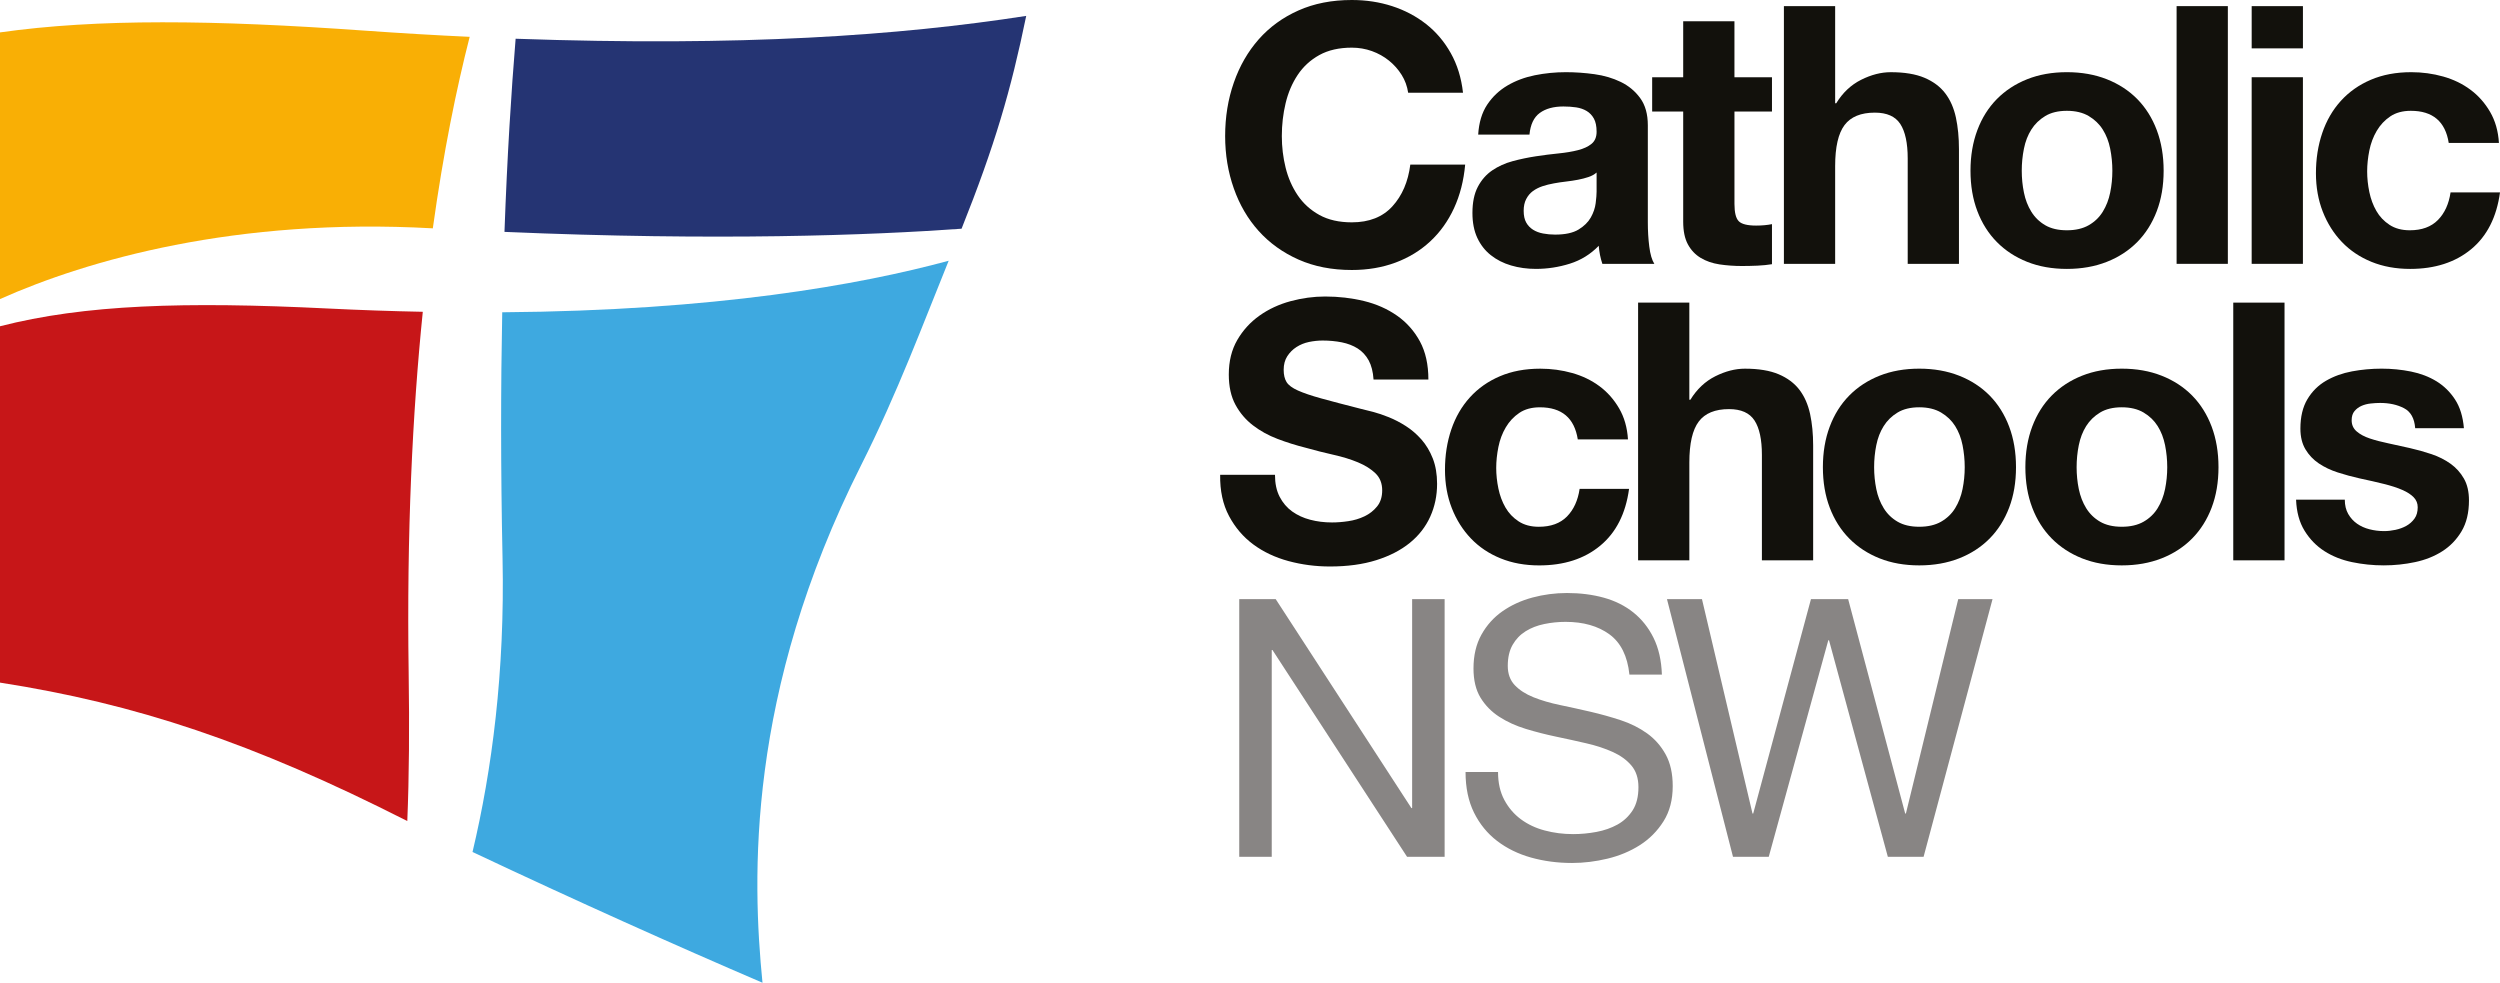 <?xml version="1.0" encoding="utf-8"?>
<!-- Generator: Adobe Illustrator 16.0.0, SVG Export Plug-In . SVG Version: 6.00 Build 0)  -->
<!DOCTYPE svg PUBLIC "-//W3C//DTD SVG 1.1//EN" "http://www.w3.org/Graphics/SVG/1.1/DTD/svg11.dtd">
<svg version="1.1" id="Layer_1" xmlns="http://www.w3.org/2000/svg" xmlns:xlink="http://www.w3.org/1999/xlink" x="0px" y="0px"
	 width="168.189px" height="66.113px" viewBox="0 0 168.189 66.113" enable-background="new 0 0 168.189 66.113"
	 xml:space="preserve">
<g>
	<defs>
		<rect id="SVGID_1_" y="0" width="168.189" height="66.113"/>
	</defs>
	<clipPath id="SVGID_2_">
		<use xlink:href="#SVGID_1_"  overflow="visible"/>
	</clipPath>
	<path clip-path="url(#SVGID_2_)" fill="#12110C" d="M94.735,6.241c-0.064-0.437-0.21-0.838-0.438-1.202
		c-0.227-0.364-0.51-0.684-0.85-0.959s-0.725-0.49-1.153-0.644c-0.429-0.153-0.879-0.23-1.348-0.23
		c-0.858,0-1.587,0.166-2.186,0.497c-0.6,0.332-1.085,0.778-1.457,1.336s-0.643,1.194-0.813,1.906
		c-0.17,0.713-0.255,1.449-0.255,2.21c0,0.729,0.085,1.437,0.255,2.125c0.171,0.688,0.441,1.307,0.813,1.857
		c0.372,0.551,0.857,0.992,1.457,1.324c0.599,0.332,1.327,0.497,2.186,0.497c1.166,0,2.076-0.36,2.731-1.08
		c0.655-0.72,1.057-1.655,1.202-2.805h3.691c-0.098,1.085-0.349,2.064-0.753,2.938c-0.405,0.874-0.939,1.619-1.604,2.235
		c-0.664,0.615-1.439,1.088-2.33,1.42c-0.891,0.331-1.87,0.498-2.938,0.498c-1.344,0-2.542-0.235-3.594-0.704
		c-1.053-0.47-1.942-1.109-2.672-1.919c-0.728-0.809-1.287-1.764-1.674-2.865c-0.389-1.101-0.583-2.275-0.583-3.521
		c0-1.279,0.194-2.477,0.583-3.594c0.388-1.117,0.947-2.088,1.674-2.914c0.729-0.826,1.619-1.473,2.672-1.942
		C88.405,0.234,89.604,0,90.947,0c0.955,0,1.857,0.137,2.707,0.412c0.851,0.276,1.61,0.676,2.283,1.202
		c0.672,0.527,1.226,1.178,1.662,1.955c0.438,0.777,0.714,1.667,0.826,2.671H94.735z"/>
	<path clip-path="url(#SVGID_2_)" fill="#12110C" d="M107.411,11.607c-0.146,0.129-0.328,0.23-0.547,0.303
		c-0.218,0.073-0.453,0.134-0.704,0.182c-0.251,0.049-0.519,0.089-0.801,0.122c-0.284,0.032-0.556,0.073-0.813,0.121
		c-0.276,0.049-0.535,0.113-0.778,0.194c-0.241,0.082-0.457,0.191-0.644,0.328c-0.186,0.138-0.335,0.316-0.448,0.535
		c-0.114,0.218-0.17,0.481-0.17,0.788c0,0.325,0.056,0.588,0.17,0.79c0.113,0.203,0.268,0.364,0.461,0.485
		c0.194,0.122,0.421,0.207,0.681,0.255c0.259,0.049,0.525,0.073,0.802,0.073c0.679,0,1.205-0.113,1.577-0.34
		c0.373-0.226,0.647-0.497,0.826-0.813c0.178-0.316,0.286-0.636,0.327-0.959c0.041-0.324,0.062-0.583,0.062-0.778V11.607z
		 M99.446,9.057c0.049-0.809,0.251-1.481,0.606-2.016c0.356-0.534,0.811-0.963,1.36-1.287c0.55-0.323,1.165-0.554,1.846-0.692
		c0.68-0.137,1.375-0.206,2.088-0.206c0.631,0,1.271,0.045,1.918,0.134s1.238,0.263,1.773,0.522
		c0.534,0.259,0.971,0.623,1.311,1.092c0.341,0.47,0.511,1.077,0.511,1.822v6.531c0,0.567,0.031,1.109,0.097,1.627
		c0.063,0.519,0.178,0.907,0.34,1.166H107.8c-0.065-0.194-0.118-0.392-0.159-0.595c-0.04-0.202-0.068-0.408-0.085-0.619
		c-0.55,0.567-1.197,0.968-1.941,1.202c-0.745,0.234-1.506,0.352-2.283,0.352c-0.599,0-1.157-0.077-1.675-0.231
		c-0.519-0.153-0.972-0.384-1.36-0.692c-0.389-0.307-0.692-0.696-0.911-1.165c-0.218-0.469-0.327-1.028-0.327-1.676
		c0-0.712,0.121-1.299,0.364-1.76s0.566-0.83,0.971-1.105s0.862-0.482,1.372-0.619c0.511-0.138,1.032-0.247,1.566-0.328
		c0.535-0.081,1.044-0.146,1.53-0.194c0.485-0.049,0.919-0.122,1.299-0.219c0.38-0.097,0.684-0.239,0.911-0.425
		c0.226-0.186,0.34-0.457,0.34-0.813c0-0.373-0.062-0.668-0.183-0.887c-0.121-0.218-0.283-0.388-0.485-0.509
		c-0.203-0.122-0.438-0.203-0.704-0.244c-0.267-0.04-0.555-0.06-0.862-0.06c-0.664,0-1.194,0.146-1.591,0.437
		s-0.627,0.777-0.692,1.457H99.446z"/>
	<path clip-path="url(#SVGID_2_)" fill="#12110C" d="M116.687,5.196h2.524v2.307h-2.524v6.216c0,0.583,0.097,0.972,0.291,1.166
		s0.583,0.291,1.166,0.291c0.388,0,0.744-0.032,1.067-0.097v2.695c-0.291,0.049-0.614,0.081-0.971,0.098
		c-0.355,0.015-0.704,0.024-1.044,0.024c-0.534,0-1.04-0.037-1.518-0.109c-0.479-0.073-0.898-0.219-1.263-0.437
		c-0.364-0.219-0.651-0.522-0.861-0.911c-0.211-0.389-0.316-0.898-0.316-1.53V7.503h-2.088V5.196h2.088V1.432h3.448V5.196z"/>
	<path clip-path="url(#SVGID_2_)" fill="#12110C" d="M120.013,0.413h3.448v6.532h0.073c0.437-0.712,0.996-1.238,1.676-1.578
		c0.68-0.34,1.343-0.51,1.991-0.51c0.922,0,1.679,0.126,2.27,0.376c0.591,0.251,1.057,0.599,1.396,1.044
		c0.34,0.446,0.579,0.988,0.717,1.627c0.137,0.64,0.206,1.348,0.206,2.125v7.722h-3.448v-7.09c0-1.037-0.167-1.81-0.498-2.32
		c-0.332-0.509-0.903-0.764-1.712-0.764c-0.938,0-1.619,0.279-2.039,0.837c-0.421,0.559-0.632,1.478-0.632,2.757v6.58h-3.448V0.413z
		"/>
	<path clip-path="url(#SVGID_2_)" fill="#12110C" d="M136.161,12.955c0.096,0.478,0.262,0.907,0.497,1.287s0.547,0.684,0.936,0.91
		c0.388,0.227,0.874,0.34,1.457,0.34c0.582,0,1.071-0.113,1.469-0.34c0.396-0.226,0.712-0.53,0.946-0.91
		c0.235-0.38,0.401-0.809,0.498-1.287c0.098-0.478,0.146-0.967,0.146-1.469s-0.049-0.996-0.146-1.482
		c-0.097-0.485-0.263-0.914-0.498-1.286c-0.234-0.373-0.55-0.676-0.946-0.911c-0.397-0.234-0.887-0.352-1.469-0.352
		c-0.583,0-1.069,0.118-1.457,0.352c-0.389,0.235-0.7,0.538-0.936,0.911c-0.235,0.372-0.401,0.801-0.497,1.286
		c-0.098,0.486-0.146,0.98-0.146,1.482S136.063,12.477,136.161,12.955 M133.028,8.754c0.307-0.817,0.744-1.513,1.311-2.089
		c0.566-0.574,1.247-1.019,2.04-1.335s1.684-0.474,2.672-0.474c0.986,0,1.882,0.158,2.683,0.474s1.485,0.761,2.052,1.335
		c0.566,0.576,1.004,1.272,1.312,2.089c0.308,0.818,0.462,1.728,0.462,2.732c0,1.004-0.154,1.91-0.462,2.719
		c-0.308,0.81-0.745,1.502-1.312,2.077c-0.566,0.574-1.251,1.019-2.052,1.335s-1.696,0.474-2.683,0.474
		c-0.988,0-1.879-0.158-2.672-0.474s-1.474-0.761-2.04-1.335c-0.566-0.575-1.004-1.267-1.311-2.077
		c-0.308-0.809-0.462-1.715-0.462-2.719C132.566,10.481,132.721,9.572,133.028,8.754"/>
</g>
<rect x="146.432" y="0.412" fill="#12110C" width="3.448" height="17.338"/>
<path fill="#12110C" d="M151.482,5.196h3.448V17.75h-3.448V5.196z M154.931,3.254h-3.448V0.413h3.448V3.254z"/>
<g>
	<defs>
		<rect id="SVGID_3_" y="0" width="168.189" height="66.113"/>
	</defs>
	<clipPath id="SVGID_4_">
		<use xlink:href="#SVGID_3_"  overflow="visible"/>
	</clipPath>
	<path clip-path="url(#SVGID_4_)" fill="#12110C" d="M164.74,9.616c-0.227-1.44-1.075-2.161-2.55-2.161
		c-0.55,0-1.011,0.125-1.384,0.376c-0.372,0.251-0.676,0.575-0.91,0.972c-0.234,0.396-0.4,0.837-0.498,1.323
		c-0.097,0.486-0.146,0.955-0.146,1.408c0,0.454,0.049,0.915,0.146,1.385c0.098,0.469,0.255,0.894,0.474,1.274
		c0.219,0.381,0.514,0.692,0.887,0.935c0.372,0.243,0.826,0.364,1.36,0.364c0.809,0,1.439-0.23,1.894-0.692
		c0.453-0.461,0.736-1.08,0.85-1.857h3.326c-0.227,1.667-0.874,2.942-1.941,3.824c-1.069,0.883-2.438,1.324-4.104,1.324
		c-0.955,0-1.821-0.158-2.599-0.474c-0.776-0.316-1.44-0.761-1.991-1.335c-0.55-0.575-0.979-1.255-1.287-2.04
		c-0.307-0.785-0.461-1.647-0.461-2.586c0-0.972,0.142-1.874,0.425-2.708c0.283-0.833,0.7-1.554,1.251-2.161
		c0.55-0.607,1.223-1.081,2.016-1.42c0.793-0.34,1.699-0.511,2.72-0.511c0.744,0,1.461,0.098,2.148,0.292
		c0.688,0.194,1.3,0.49,1.833,0.887c0.534,0.396,0.976,0.894,1.324,1.493s0.546,1.295,0.594,2.088H164.74z"/>
	<path clip-path="url(#SVGID_4_)" fill="#12110C" d="M85.775,31.942c0,0.583,0.104,1.077,0.315,1.481
		c0.21,0.405,0.489,0.732,0.837,0.983c0.349,0.251,0.753,0.438,1.215,0.559c0.461,0.122,0.951,0.183,1.47,0.183
		c0.34,0,0.703-0.027,1.093-0.086c0.388-0.056,0.752-0.165,1.092-0.327s0.623-0.385,0.85-0.667c0.228-0.283,0.341-0.644,0.341-1.081
		c0-0.469-0.15-0.85-0.449-1.141c-0.3-0.291-0.692-0.538-1.178-0.741c-0.485-0.201-1.036-0.372-1.651-0.509
		c-0.615-0.138-1.238-0.296-1.87-0.474c-0.646-0.162-1.279-0.36-1.894-0.595c-0.616-0.234-1.165-0.538-1.651-0.911
		c-0.486-0.372-0.879-0.833-1.177-1.383c-0.3-0.551-0.45-1.231-0.45-2.04c0-0.89,0.19-1.664,0.571-2.32
		c0.38-0.655,0.878-1.201,1.493-1.638c0.615-0.437,1.313-0.761,2.089-0.972c0.777-0.21,1.554-0.315,2.332-0.315
		c0.905,0,1.775,0.101,2.609,0.303c0.833,0.203,1.574,0.531,2.222,0.984c0.647,0.453,1.161,1.032,1.543,1.736
		c0.38,0.704,0.569,1.558,0.569,2.562h-3.69c-0.033-0.518-0.143-0.947-0.327-1.288c-0.188-0.339-0.435-0.606-0.741-0.801
		c-0.308-0.194-0.664-0.331-1.069-0.413c-0.404-0.08-0.834-0.121-1.286-0.121c-0.308,0-0.615,0.033-0.923,0.097
		c-0.308,0.065-0.587,0.179-0.838,0.34c-0.251,0.162-0.458,0.369-0.619,0.619c-0.162,0.251-0.243,0.555-0.243,0.911
		c0,0.34,0.064,0.616,0.194,0.826c0.129,0.21,0.384,0.4,0.766,0.57c0.38,0.17,0.905,0.349,1.577,0.534
		c0.673,0.187,1.552,0.417,2.636,0.693c0.211,0.048,0.485,0.117,0.825,0.206c0.341,0.089,0.7,0.21,1.08,0.364
		c0.38,0.154,0.762,0.352,1.143,0.595c0.38,0.243,0.728,0.543,1.044,0.899c0.314,0.356,0.57,0.781,0.765,1.274
		c0.194,0.494,0.291,1.065,0.291,1.712c0,0.794-0.154,1.53-0.462,2.21c-0.307,0.68-0.764,1.267-1.371,1.761
		c-0.606,0.493-1.359,0.882-2.258,1.165c-0.899,0.283-1.939,0.425-3.121,0.425c-0.956,0-1.882-0.121-2.78-0.363
		c-0.898-0.243-1.688-0.615-2.367-1.117c-0.681-0.502-1.227-1.142-1.64-1.918c-0.413-0.777-0.611-1.7-0.595-2.769H85.775z"/>
	<path clip-path="url(#SVGID_4_)" fill="#12110C" d="M106.147,29.563c-0.227-1.441-1.077-2.161-2.55-2.161
		c-0.55,0-1.012,0.125-1.384,0.376s-0.676,0.575-0.91,0.972c-0.235,0.396-0.401,0.837-0.498,1.323s-0.146,0.955-0.146,1.408
		c0,0.454,0.049,0.915,0.146,1.385c0.097,0.469,0.255,0.894,0.474,1.274c0.219,0.381,0.514,0.691,0.886,0.935
		c0.373,0.243,0.825,0.364,1.359,0.364c0.811,0,1.441-0.23,1.896-0.692c0.452-0.461,0.735-1.08,0.85-1.857h3.326
		c-0.227,1.667-0.874,2.942-1.943,3.824c-1.067,0.884-2.436,1.324-4.103,1.324c-0.956,0-1.822-0.158-2.598-0.474
		c-0.778-0.316-1.442-0.761-1.991-1.335c-0.551-0.575-0.98-1.255-1.288-2.04s-0.461-1.647-0.461-2.586
		c0-0.972,0.142-1.874,0.425-2.708c0.283-0.834,0.7-1.554,1.251-2.161c0.55-0.607,1.222-1.081,2.015-1.42
		c0.793-0.34,1.7-0.511,2.721-0.511c0.743,0,1.46,0.098,2.148,0.292s1.299,0.49,1.833,0.886c0.534,0.397,0.976,0.895,1.323,1.494
		c0.348,0.599,0.547,1.295,0.595,2.088H106.147z"/>
	<path clip-path="url(#SVGID_4_)" fill="#12110C" d="M110.203,20.359h3.448v6.532h0.072c0.438-0.712,0.996-1.238,1.676-1.578
		c0.68-0.34,1.344-0.51,1.991-0.51c0.923,0,1.68,0.126,2.271,0.376c0.591,0.251,1.056,0.599,1.396,1.044
		c0.341,0.446,0.578,0.988,0.718,1.627c0.137,0.64,0.206,1.348,0.206,2.125v7.722h-3.448v-7.09c0-1.037-0.166-1.81-0.498-2.32
		c-0.332-0.509-0.903-0.764-1.712-0.764c-0.939,0-1.619,0.279-2.039,0.837c-0.422,0.559-0.632,1.478-0.632,2.756v6.582h-3.448
		V20.359z"/>
	<path clip-path="url(#SVGID_4_)" fill="#12110C" d="M126.229,32.901c0.097,0.478,0.263,0.907,0.498,1.287
		c0.233,0.38,0.546,0.684,0.935,0.91s0.874,0.34,1.456,0.34c0.583,0,1.073-0.113,1.469-0.34c0.397-0.227,0.714-0.53,0.948-0.91
		c0.234-0.38,0.4-0.809,0.497-1.287s0.146-0.967,0.146-1.469s-0.05-0.996-0.146-1.482c-0.097-0.485-0.263-0.914-0.497-1.286
		c-0.234-0.373-0.551-0.676-0.948-0.911c-0.396-0.234-0.886-0.352-1.469-0.352c-0.582,0-1.067,0.118-1.456,0.352
		c-0.389,0.235-0.701,0.538-0.935,0.911c-0.235,0.372-0.401,0.801-0.498,1.286c-0.098,0.486-0.146,0.98-0.146,1.482
		S126.132,32.423,126.229,32.901 M123.097,28.7c0.307-0.817,0.744-1.513,1.312-2.089c0.566-0.574,1.246-1.019,2.039-1.335
		c0.793-0.316,1.685-0.474,2.671-0.474c0.988,0,1.882,0.158,2.685,0.474c0.801,0.316,1.484,0.761,2.052,1.335
		c0.565,0.576,1.003,1.272,1.311,2.089c0.308,0.818,0.461,1.728,0.461,2.732s-0.153,1.91-0.461,2.719
		c-0.308,0.81-0.745,1.502-1.311,2.077c-0.567,0.573-1.251,1.019-2.052,1.335c-0.803,0.315-1.696,0.474-2.685,0.474
		c-0.986,0-1.878-0.158-2.671-0.474c-0.793-0.316-1.473-0.762-2.039-1.335c-0.567-0.575-1.005-1.268-1.312-2.077
		c-0.308-0.809-0.461-1.715-0.461-2.719S122.789,29.518,123.097,28.7"/>
	<path clip-path="url(#SVGID_4_)" fill="#12110C" d="M139.852,32.901c0.098,0.478,0.263,0.907,0.497,1.287
		c0.235,0.38,0.547,0.684,0.936,0.91s0.874,0.34,1.457,0.34s1.073-0.113,1.469-0.34c0.397-0.227,0.712-0.53,0.947-0.91
		c0.234-0.38,0.4-0.809,0.498-1.287c0.097-0.478,0.146-0.967,0.146-1.469s-0.049-0.996-0.146-1.482
		c-0.098-0.485-0.264-0.914-0.498-1.286c-0.235-0.373-0.55-0.676-0.947-0.911c-0.396-0.234-0.886-0.352-1.469-0.352
		s-1.068,0.118-1.457,0.352c-0.389,0.235-0.7,0.538-0.936,0.911c-0.234,0.372-0.399,0.801-0.497,1.286
		c-0.098,0.486-0.146,0.98-0.146,1.482S139.754,32.423,139.852,32.901 M136.719,28.7c0.308-0.817,0.744-1.513,1.312-2.089
		c0.566-0.574,1.247-1.019,2.04-1.335c0.793-0.316,1.683-0.474,2.671-0.474c0.987,0,1.882,0.158,2.684,0.474
		c0.801,0.316,1.484,0.761,2.052,1.335c0.566,0.576,1.004,1.272,1.312,2.089c0.307,0.818,0.461,1.728,0.461,2.732
		s-0.154,1.91-0.461,2.719c-0.308,0.81-0.745,1.502-1.312,2.077c-0.567,0.573-1.251,1.019-2.052,1.335
		c-0.802,0.315-1.696,0.474-2.684,0.474c-0.988,0-1.878-0.158-2.671-0.474c-0.793-0.316-1.474-0.762-2.04-1.335
		c-0.567-0.575-1.004-1.268-1.312-2.077c-0.307-0.809-0.461-1.715-0.461-2.719S136.412,29.518,136.719,28.7"/>
</g>
<rect x="150.244" y="20.359" fill="#12110C" width="3.449" height="17.338"/>
<g>
	<defs>
		<rect id="SVGID_5_" y="0" width="168.189" height="66.113"/>
	</defs>
	<clipPath id="SVGID_6_">
		<use xlink:href="#SVGID_5_"  overflow="visible"/>
	</clipPath>
	<path clip-path="url(#SVGID_6_)" fill="#12110C" d="M157.748,33.617c0,0.373,0.076,0.692,0.229,0.959
		c0.154,0.268,0.354,0.486,0.596,0.656s0.521,0.296,0.838,0.376c0.315,0.081,0.644,0.122,0.983,0.122
		c0.243,0,0.498-0.028,0.765-0.085c0.268-0.058,0.51-0.146,0.729-0.268c0.218-0.122,0.4-0.283,0.547-0.485
		c0.146-0.202,0.218-0.457,0.218-0.766c0-0.259-0.089-0.481-0.267-0.667c-0.179-0.186-0.433-0.352-0.765-0.497
		c-0.332-0.146-0.741-0.28-1.227-0.401c-0.485-0.122-1.037-0.247-1.651-0.377c-0.502-0.113-0.992-0.246-1.47-0.4
		c-0.477-0.154-0.901-0.356-1.274-0.607c-0.372-0.251-0.671-0.567-0.898-0.947c-0.227-0.381-0.34-0.846-0.34-1.397
		c0-0.792,0.158-1.452,0.473-1.979c0.316-0.526,0.733-0.938,1.251-1.238c0.519-0.3,1.102-0.51,1.748-0.632
		c0.648-0.121,1.313-0.182,1.991-0.182c0.68,0,1.34,0.066,1.98,0.195c0.639,0.13,1.21,0.348,1.712,0.655
		c0.501,0.308,0.918,0.717,1.25,1.227c0.332,0.509,0.529,1.153,0.595,1.93h-3.278c-0.048-0.663-0.3-1.113-0.753-1.347
		c-0.453-0.235-0.986-0.353-1.603-0.353c-0.194,0-0.404,0.013-0.631,0.037c-0.228,0.024-0.434,0.077-0.619,0.158
		c-0.187,0.081-0.344,0.198-0.474,0.352s-0.194,0.36-0.194,0.619c0,0.308,0.113,0.558,0.34,0.753
		c0.226,0.194,0.521,0.352,0.886,0.473c0.365,0.122,0.781,0.231,1.251,0.328c0.47,0.097,0.947,0.203,1.434,0.316
		c0.501,0.113,0.99,0.251,1.469,0.412c0.477,0.162,0.902,0.377,1.275,0.644c0.371,0.267,0.671,0.599,0.897,0.996
		c0.228,0.397,0.34,0.886,0.34,1.469c0,0.825-0.166,1.517-0.498,2.076c-0.332,0.558-0.765,1.008-1.299,1.347
		c-0.535,0.341-1.145,0.583-1.833,0.729c-0.688,0.146-1.389,0.219-2.101,0.219c-0.729,0-1.441-0.073-2.138-0.219
		c-0.695-0.146-1.314-0.392-1.856-0.74c-0.543-0.349-0.988-0.806-1.336-1.373c-0.349-0.565-0.538-1.262-0.57-2.088H157.748z"/>
</g>
<polygon fill="#888584" points="83.371,40.306 85.823,40.306 94.953,54.365 95.002,54.365 95.002,40.306 97.188,40.306 
	97.188,57.644 94.662,57.644 85.605,43.729 85.557,43.729 85.557,57.644 83.371,57.644 "/>
<g>
	<defs>
		<rect id="SVGID_7_" y="0" width="168.189" height="66.113"/>
	</defs>
	<clipPath id="SVGID_8_">
		<use xlink:href="#SVGID_7_"  overflow="visible"/>
	</clipPath>
	<path clip-path="url(#SVGID_8_)" fill="#888584" d="M109.62,45.381c-0.13-1.246-0.579-2.149-1.348-2.708
		c-0.77-0.559-1.753-0.837-2.95-0.837c-0.486,0-0.964,0.049-1.433,0.146c-0.471,0.097-0.887,0.259-1.25,0.485
		c-0.365,0.227-0.656,0.53-0.875,0.911c-0.218,0.38-0.328,0.854-0.328,1.42c0,0.534,0.158,0.968,0.474,1.3
		c0.316,0.332,0.737,0.603,1.263,0.813s1.121,0.385,1.785,0.522c0.663,0.138,1.344,0.288,2.039,0.449
		c0.696,0.162,1.376,0.352,2.04,0.57s1.255,0.515,1.773,0.887c0.518,0.373,0.935,0.846,1.25,1.421
		c0.315,0.573,0.473,1.283,0.473,2.125c0,0.922-0.205,1.711-0.619,2.367c-0.412,0.655-0.942,1.189-1.59,1.603
		c-0.647,0.412-1.372,0.716-2.173,0.91c-0.802,0.193-1.599,0.292-2.392,0.292c-0.973,0-1.891-0.122-2.757-0.364
		c-0.865-0.243-1.627-0.616-2.282-1.117c-0.656-0.502-1.174-1.137-1.555-1.906c-0.38-0.769-0.57-1.68-0.57-2.732h2.186
		c0,0.729,0.142,1.356,0.425,1.882c0.283,0.527,0.655,0.959,1.117,1.299c0.461,0.34,0.995,0.593,1.603,0.753
		c0.607,0.162,1.242,0.243,1.906,0.243c0.519,0,1.04-0.048,1.566-0.146s0.999-0.264,1.42-0.497c0.421-0.235,0.761-0.556,1.021-0.959
		c0.258-0.405,0.388-0.923,0.388-1.555c0-0.599-0.158-1.085-0.474-1.458c-0.315-0.371-0.733-0.675-1.251-0.909
		c-0.518-0.235-1.109-0.43-1.772-0.583c-0.663-0.154-1.344-0.304-2.04-0.449c-0.696-0.146-1.376-0.32-2.039-0.522
		c-0.664-0.203-1.26-0.474-1.785-0.813s-0.947-0.77-1.263-1.287c-0.315-0.519-0.473-1.173-0.473-1.967
		c0-0.874,0.178-1.631,0.533-2.271c0.356-0.639,0.829-1.166,1.42-1.579c0.592-0.412,1.264-0.719,2.017-0.922
		c0.753-0.202,1.525-0.303,2.318-0.303c0.891,0,1.716,0.104,2.478,0.314c0.76,0.211,1.424,0.542,1.991,0.995
		c0.565,0.454,1.02,1.024,1.359,1.713s0.526,1.51,0.559,2.465H109.62z"/>
</g>
<polygon fill="#888584" points="129.41,57.644 127.006,57.644 123.048,43.074 123,43.074 118.993,57.644 116.589,57.644 
	112.146,40.306 114.501,40.306 117.9,54.729 117.949,54.729 121.834,40.306 124.335,40.306 128.172,54.729 128.221,54.729 
	131.742,40.306 134.049,40.306 "/>
<g>
	<defs>
		<rect id="SVGID_9_" y="0" width="168.189" height="66.113"/>
	</defs>
	<clipPath id="SVGID_10_">
		<use xlink:href="#SVGID_9_"  overflow="visible"/>
	</clipPath>
	<path clip-path="url(#SVGID_10_)" fill="#3EA9E0" d="M63.823,17.541c-5.98,1.624-15.683,3.36-30.035,3.468
		c-0.098,4.935-0.108,10.452,0.021,16.563c0.16,7.608-0.709,14.227-2.02,19.746c7.051,3.324,13.562,6.243,19.508,8.796
		c-0.696-7.02-1.095-19.467,6.636-34.82C60.385,26.422,62.119,21.734,63.823,17.541"/>
	<path clip-path="url(#SVGID_10_)" fill="#253473" d="M33.939,15.6c14.34,0.615,24.597,0.229,30.751-0.213
		c2.233-5.592,3.316-9.291,4.349-14.317c-8.56,1.324-19.147,2.073-34.35,1.536C34.395,6.181,34.121,10.508,33.939,15.6"/>
	<path clip-path="url(#SVGID_10_)" fill="#C71618" d="M28.444,20.976c-2.05-0.041-4.182-0.113-6.401-0.222
		C12.423,20.279,5.685,20.49,0,21.95v23.973c9.106,1.421,16.947,4.005,27.401,9.313c0.124-3.004,0.147-6.304,0.092-9.984
		C27.354,35.807,27.752,27.761,28.444,20.976"/>
	<path clip-path="url(#SVGID_10_)" fill="#F9AF05" d="M24.567,2.063C14.33,1.334,6.571,1.25,0,2.18v17.94
		c5.885-2.624,15.864-5.494,29.081-4.76c0.013,0.001,0.024,0.002,0.037,0.002c0.715-5.144,1.591-9.409,2.48-12.884
		C29.331,2.373,26.988,2.235,24.567,2.063"/>
</g>
</svg>
